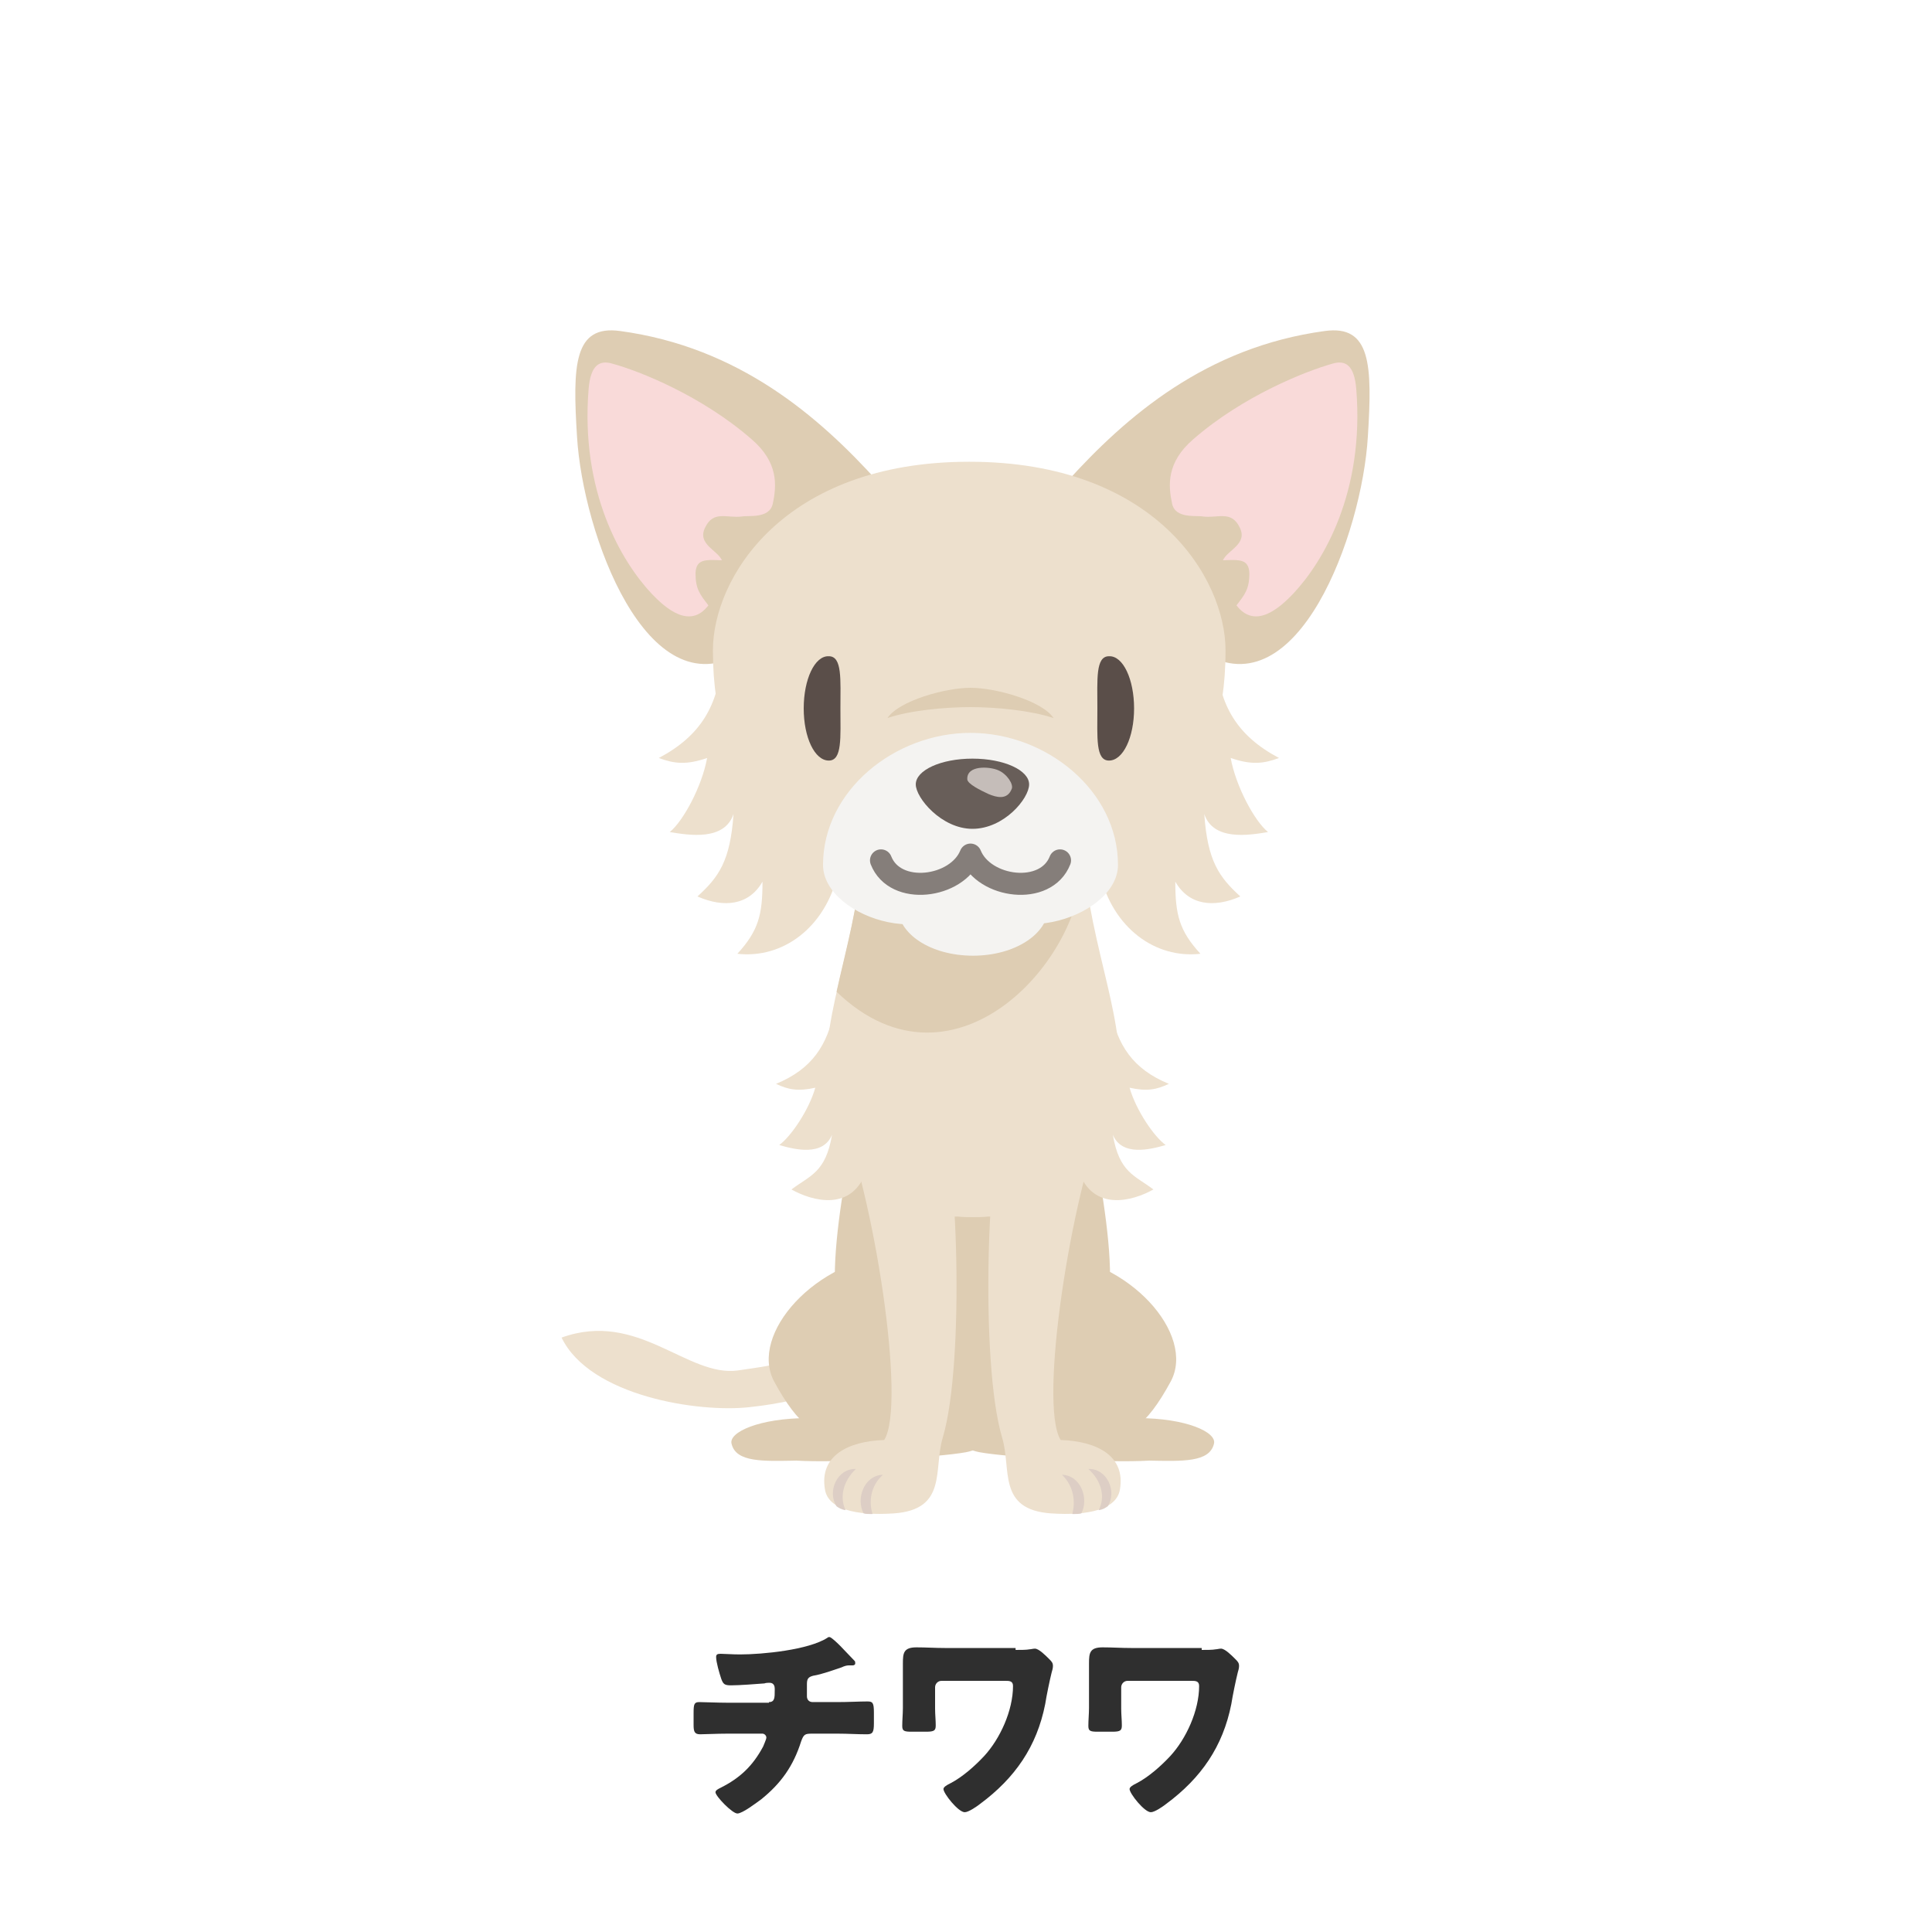 <?xml version="1.0" encoding="utf-8"?>
<!-- Generator: Adobe Illustrator 27.7.0, SVG Export Plug-In . SVG Version: 6.00 Build 0)  -->
<svg version="1.1" id="レイヤー_1" xmlns="http://www.w3.org/2000/svg" xmlns:xlink="http://www.w3.org/1999/xlink" x="0px"
	 y="0px" viewBox="0 0 300 300" style="enable-background:new 0 0 300 300;" xml:space="preserve">
<style type="text/css">
	.st0{fill:#2F2F2F;}
	.st1{fill:#EDE0CD;}
	.st2{fill:#DECDB3;}
	.st3{fill:#DDCEC5;}
	.st4{fill:#F9DAD9;}
	.st5{fill:#5A4E49;}
	.st6{fill:#F4F3F1;}
	.st7{fill:#685E59;}
	.st8{fill:#C5BDB9;}
	.st9{fill:none;stroke:#857E7A;stroke-width:3.42;stroke-linecap:round;stroke-linejoin:round;}
</style>
<g>
	<path class="st0" d="M119.4,264.3c0.9,0,0.9-0.7,0.9-1.8v-0.3c0-0.3-0.1-0.9-0.8-0.9c-0.1,0-0.6,0-0.8,0.1
		c-1.3,0.1-3.9,0.3-5.2,0.3c-1,0-1.2-0.2-1.5-1c-0.3-0.9-0.8-2.6-0.8-3.4c0-0.4,0.2-0.5,0.7-0.5c0.5,0,1.9,0.1,3,0.1
		c3.5,0,10.7-0.7,13.6-2.6c0.1-0.1,0.2-0.1,0.3-0.1c0.3,0,1.4,1.1,1.7,1.4c0.3,0.3,2,2.1,2.2,2.3c0.1,0.1,0.1,0.2,0.1,0.4
		c0,0.2-0.2,0.3-0.4,0.3h-0.3c-0.1,0-0.2,0-0.3,0c-0.3,0-0.7,0.1-1.1,0.3c-1.2,0.4-3.1,1.1-4.4,1.3c-0.8,0.2-1,0.5-1,1.3v1.9
		c0,0.5,0.3,0.9,0.9,0.9h3.8c1.7,0,3.5-0.1,4.7-0.1c0.8,0,1,0.2,1,1.7v1.7c0,1.4-0.2,1.7-1.1,1.7c-1.5,0-3-0.1-4.5-0.1h-4
		c-1.1,0-1.3,0.1-1.7,1.2c-1.2,3.8-3.1,6.5-6.2,9c-0.7,0.5-2.9,2.2-3.7,2.2c-0.8,0-3.4-2.7-3.4-3.3c0-0.3,0.4-0.5,0.8-0.7
		c3-1.5,5-3.4,6.6-6.4c0.1-0.3,0.5-1.1,0.5-1.4c0-0.3-0.3-0.6-0.6-0.6H113c-1.7,0-3.5,0.1-4.3,0.1c-0.9,0-1-0.5-1-1.5v-1.8
		c0-1.4,0.1-1.7,0.9-1.7c0.6,0,2.9,0.1,4.4,0.1H119.4z"/>
	<path class="st0" d="M157.7,256.2c0.8,0,1.7,0,2.2-0.1c0.2,0,0.5-0.1,0.8-0.1c0.6,0,1.6,1,2.2,1.6c0.4,0.4,0.6,0.6,0.6,1.1
		c0,0.3-0.1,0.7-0.2,1c-0.3,1.2-0.8,3.6-1,4.9c-1.3,6.6-4.7,11.5-10.1,15.5c-0.5,0.4-1.8,1.3-2.4,1.3c-1,0-3.3-2.9-3.3-3.6
		c0-0.3,0.5-0.6,0.9-0.8c0.1,0,0.1-0.1,0.2-0.1c1.9-1,3.8-2.7,5.2-4.2c2.5-2.7,4.5-7.1,4.5-10.9c0-0.8-0.6-0.8-1.2-0.8h-9.9
		c-0.6,0-1,0.5-1,1v3.3c0,0.9,0.1,1.8,0.1,2.6s-0.2,1-1.5,1h-2.2c-1.2,0-1.5-0.1-1.5-0.9c0-0.9,0.1-1.9,0.1-2.8v-5.9
		c0-0.3,0-0.7,0-1c0-1.6,0.1-2.5,2.1-2.5c1.5,0,2.9,0.1,4.4,0.1H157.7z"/>
	<path class="st0" d="M186.6,256.2c0.8,0,1.7,0,2.2-0.1c0.2,0,0.5-0.1,0.8-0.1c0.6,0,1.6,1,2.2,1.6c0.4,0.4,0.6,0.6,0.6,1.1
		c0,0.3-0.1,0.7-0.2,1c-0.3,1.2-0.8,3.6-1,4.9c-1.3,6.6-4.7,11.5-10.1,15.5c-0.5,0.4-1.8,1.3-2.4,1.3c-1,0-3.3-2.9-3.3-3.6
		c0-0.3,0.5-0.6,0.9-0.8c0.1,0,0.1-0.1,0.2-0.1c1.9-1,3.8-2.7,5.2-4.2c2.5-2.7,4.5-7.1,4.5-10.9c0-0.8-0.6-0.8-1.2-0.8h-9.9
		c-0.6,0-1,0.5-1,1v3.3c0,0.9,0.1,1.8,0.1,2.6s-0.2,1-1.5,1h-2.2c-1.2,0-1.5-0.1-1.5-0.9c0-0.9,0.1-1.9,0.1-2.8v-5.9
		c0-0.3,0-0.7,0-1c0-1.6,0.1-2.5,2.1-2.5c1.5,0,2.9,0.1,4.4,0.1H186.6z"/>
</g>
<g>
	<g>
		<g>
			<g>
				<path class="st1" d="M134.6,212.8c-3.5,1.8-7.9,4.6-18.2,5.7c-7.9,0.9-24.8-1.7-29.2-10.8c11.9-4.3,19.5,6.2,27.4,5.1
					c9.3-1.3,12-2.2,16.4-5.8L134.6,212.8z"/>
			</g>
			<g>
				<path class="st2" d="M165.6,159c1.7,7.1,8.4,33.9,6.4,43.6c-2.8,13.6-21,9.1-21,9.1s-18.2,4.5-21-9.1c-2-9.7,4.7-36.6,6.4-43.6
					H165.6z"/>
				<g>
					<path class="st2" d="M139.3,194.7c-12.7,0.8-23,12.5-19.1,19.8c3.9,7.2,6.7,8.6,11.1,9.3c4.4,0.7,19.6,0.1,22.2-2.2
						c2.7-2.3,5.4-11.1,2.9-19.1C154,194.5,150,194,139.3,194.7z"/>
					<path class="st2" d="M148,219.3c-3.2-0.5-8.6-0.4-10.5-0.3c-5.3,0.5-8.4,1.2-12,1.2c-7.6,0-12.4,2.2-11.9,4
						c0.7,2.9,4.9,2.7,10.2,2.6c0,0,0,0,0,0c-0.1,0-0.1,0-0.2,0c6.4,0.4,22.1-0.5,26.4-1.3C155.7,224.4,151.2,219.8,148,219.3z"/>
				</g>
				<g>
					<path class="st2" d="M162.7,194.7c12.7,0.8,23,12.5,19.1,19.8c-3.9,7.2-6.7,8.6-11.1,9.3c-4.4,0.7-19.6,0.1-22.2-2.2
						c-2.7-2.3-5.4-11.1-2.9-19.1C148.1,194.5,152,194,162.7,194.7z"/>
					<path class="st2" d="M154,219.3c3.2-0.5,8.6-0.4,10.5-0.3c5.3,0.5,8.4,1.2,12.1,1.2c7.6,0,12.4,2.2,11.9,4
						c-0.7,2.9-4.9,2.7-10.2,2.6c0,0,0,0,0,0c0.1,0,0.1,0,0.2,0c-6.4,0.4-22.1-0.5-26.4-1.3C146.4,224.4,150.9,219.8,154,219.3z"/>
				</g>
			</g>
		</g>
		<g>
			<g>
				<g>
					<path class="st1" d="M130.4,172.9c5.2,12.3,10.4,45.1,6.9,50.7c-5.7,0.2-10.1,2.5-9.2,7.7c0.5,3,4.7,4.1,10.7,3.7
						c8.4-0.6,6.1-6.9,7.6-11.8c3.5-11.8,2.2-45.7-0.4-49.3C143.2,170.3,131.2,170.4,130.4,172.9z"/>
					<path class="st3" d="M132.9,228.1c-2.9-0.1-4.5,3.5-3,5.8c0.3,0.2,0.7,0.5,1.4,0.6C130.3,232.4,131,229.9,132.9,228.1z"/>
					<path class="st3" d="M137.1,229c-3,0.1-4.2,3.8-3,6c0.3,0.1,0.9,0.1,1.4,0.1C134.9,233.3,135.1,230.8,137.1,229z"/>
				</g>
				<g>
					<path class="st1" d="M171.6,172.9c-5.2,12.3-10.4,45.1-6.9,50.7c5.7,0.2,10.1,2.5,9.2,7.7c-0.5,3-4.7,4.1-10.7,3.7
						c-8.4-0.6-6.1-6.9-7.6-11.8c-3.5-11.8-2.2-45.7,0.4-49.3C158.8,170.3,170.7,170.4,171.6,172.9z"/>
					<path class="st3" d="M169,228.1c2.9-0.1,4.5,3.5,3,5.8c-0.3,0.2-0.7,0.5-1.4,0.6C171.7,232.4,171,229.9,169,228.1z"/>
					<path class="st3" d="M164.9,229c3,0.1,4.2,3.8,3,6c-0.3,0.1-0.9,0.1-1.4,0.1C167,233.3,166.8,230.8,164.9,229z"/>
				</g>
			</g>
			<g>
				<g>
					<path class="st1" d="M168.1,132.2H134c-1.3,16-7.1,26.6-5.4,37.8c0.5,3.4,1.5,6.3,2.8,8.6c1.9,6.5,13.9,10.6,17.3,10.3
						c0.8,0.1,1.6,0.1,2.4,0.1c0.8,0,1.5,0,2.4-0.1c2.8,0.3,15.3-3.8,17.3-10.3c1.3-2.3,2.2-5.2,2.8-8.6
						C175.2,158.8,169.4,148.1,168.1,132.2z"/>
					<path class="st1" d="M129.6,156.7c-1.1,5.6-3.5,9.3-9.1,11.6c1.9,0.9,3.4,1.2,6.1,0.6c-1,3.5-3.8,7.6-5.6,8.9
						c2.4,0.7,6.8,1.8,8.2-1.6c-1,5.9-3.4,6.3-6.3,8.5c3.2,1.8,9.5,3.6,11.7-3.1C132.9,177.2,130.1,162.7,129.6,156.7z"/>
					<path class="st1" d="M172.4,156.7c1.1,5.6,3.5,9.3,9.1,11.6c-1.9,0.9-3.4,1.2-6.1,0.6c1,3.5,3.8,7.6,5.6,8.9
						c-2.4,0.7-6.8,1.8-8.2-1.6c1,5.9,3.4,6.3,6.3,8.5c-3.2,1.8-9.5,3.6-11.7-3.1C169.1,177.2,171.9,162.7,172.4,156.7z"/>
				</g>
				<path class="st2" d="M168.1,132.2H134c-0.7,8.5-2.7,15.4-4.1,21.8C148.4,171.8,169.4,148.1,168.1,132.2z"/>
			</g>
		</g>
	</g>
	<g>
		<g>
			<path class="st2" d="M136.4,74.9c-9.3-10.3-21.7-21-40.1-23.5c-7.2-1-7.4,5.3-6.7,16.4c0.9,15.1,10.9,42.4,25.5,33.6
				C120.6,94.9,139.2,78,136.4,74.9z"/>
			<path class="st4" d="M95.2,56.5c-2.2-0.7-3.5,0.3-3.8,3.9c-1.3,16,5.1,26.8,9.8,31.8c2.1,2.2,5.9,5.6,8.8,1.8c-1.3-1.7-2-2.5-2-5
				c0.1-2.2,1.5-2.1,4.1-2c-0.7-1.6-3.9-2.5-2.6-5.1c1.3-2.7,3.4-1.4,5.7-1.7c1-0.2,4.3,0.4,4.8-2c0.6-2.8,0.9-6.4-3.3-10
				C108.9,61.4,99.2,57.6,95.2,56.5z"/>
		</g>
		<g>
			<path class="st2" d="M165.6,74.9c9.3-10.3,21.7-21,40.1-23.5c7.2-1,7.4,5.3,6.7,16.4c-0.9,15.1-10.9,42.4-25.5,33.6
				C181.4,94.9,162.8,78,165.6,74.9z"/>
			<path class="st4" d="M206.8,56.5c2.2-0.7,3.5,0.3,3.8,3.9c1.3,16-5.1,26.8-9.8,31.8c-2.1,2.2-5.9,5.6-8.8,1.8c1.3-1.7,2-2.5,2-5
				c-0.1-2.2-1.5-2.1-4.1-2c0.7-1.6,3.9-2.5,2.6-5.1c-1.3-2.7-3.4-1.4-5.7-1.7c-1-0.2-4.3,0.4-4.8-2c-0.6-2.8-0.9-6.4,3.3-10
				C193.1,61.4,202.9,57.6,206.8,56.5z"/>
		</g>
		<path class="st1" d="M112.1,102.5c-0.6,7-3.2,11.7-9.8,15.2c2.4,0.9,4.3,1.1,7.5,0c-0.8,4.4-3.7,9.8-5.8,11.5
			c3,0.5,8.5,1.4,9.9-2.8c-0.5,7.3-2.3,9.8-5.6,12.8c4.1,1.8,8,1.4,10.1-2.3c0,5.1-0.6,7.6-3.9,11.2c7,0.8,13.6-4,15.6-12.4
			C127.3,130.5,115.1,107.4,112.1,102.5z"/>
		<path class="st1" d="M188.8,102.5c0.6,7,3.2,11.7,9.8,15.2c-2.4,0.9-4.3,1.1-7.5,0c0.8,4.4,3.7,9.8,5.8,11.5
			c-3,0.5-8.5,1.4-9.9-2.8c0.5,7.3,2.3,9.8,5.6,12.8c-4.1,1.8-8,1.4-10.1-2.3c0,5.1,0.6,7.6,3.9,11.2c-7,0.8-13.6-4-15.6-12.4
			C173.6,130.5,185.8,107.4,188.8,102.5z"/>
		<path class="st1" d="M150.5,140.8c16,0,21.6-2.5,24.5-7.8c3.2-5.9,15.3-10,15.3-32c0-11.2-10.9-29.3-39.8-29.3
			c-28.9,0-39.8,18.1-39.8,29.3c0,22,12.1,26.1,15.3,32C128.8,138.3,134.5,140.8,150.5,140.8z"/>
		<g>
			<path class="st5" d="M124.8,110c0,4.5,1.7,8.1,3.9,8.1c2.1,0,1.8-3.6,1.8-8.1c0-4.5,0.3-8.1-1.8-8.1
				C126.5,101.8,124.8,105.5,124.8,110z"/>
			<path class="st5" d="M176.1,110c0,4.5-1.7,8.1-3.9,8.1c-2.1,0-1.8-3.6-1.8-8.1c0-4.5-0.3-8.1,1.8-8.1
				C174.4,101.8,176.1,105.5,176.1,110z"/>
		</g>
		<g>
			<g>
				<path class="st6" d="M139.4,140.8c0,4.2,5.1,7.6,11.7,7.6c6.5,0,11.7-3.4,11.7-7.6c0-4.2-5.1-7.6-11.7-7.6
					C144.5,133.2,139.4,136.6,139.4,140.8z"/>
				<path class="st6" d="M150.7,137.1c-3.5,11.5-22.9,5.7-22.9-2.8c0-11.5,11.1-20.5,22.9-20.5c11.8,0,22.9,9,22.9,20.5
					C173.6,142.8,154.1,148.5,150.7,137.1z"/>
			</g>
			<g>
				<path class="st7" d="M159.8,121.8c0,2.2-3.9,6.9-8.8,6.9c-4.8,0-8.8-4.8-8.8-6.9c0-2.2,3.9-4,8.8-4
					C155.9,117.8,159.8,119.6,159.8,121.8z"/>
				<path class="st8" d="M153.5,123.3c-1.3-0.6-3.3-1.6-3.3-2.3c-0.1-2.2,3.4-2,4.8-1.4c1.4,0.6,2.4,2.2,2.1,2.9
					C156.4,124.3,154.7,123.8,153.5,123.3z"/>
			</g>
			<path class="st9" d="M164.6,133.6c-2.2,5.6-11.8,4.3-13.9-0.9c-2.1,5.2-11.7,6.5-13.9,0.9"/>
		</g>
		<path class="st2" d="M150.7,109.8c3.9,0,9.3,0.5,12.9,1.7c-1.8-2.7-9-4.7-12.9-4.7c-3.9,0-11.1,2-12.9,4.7
			C141.3,110.3,146.8,109.8,150.7,109.8z"/>
	</g>
</g>
</svg>
